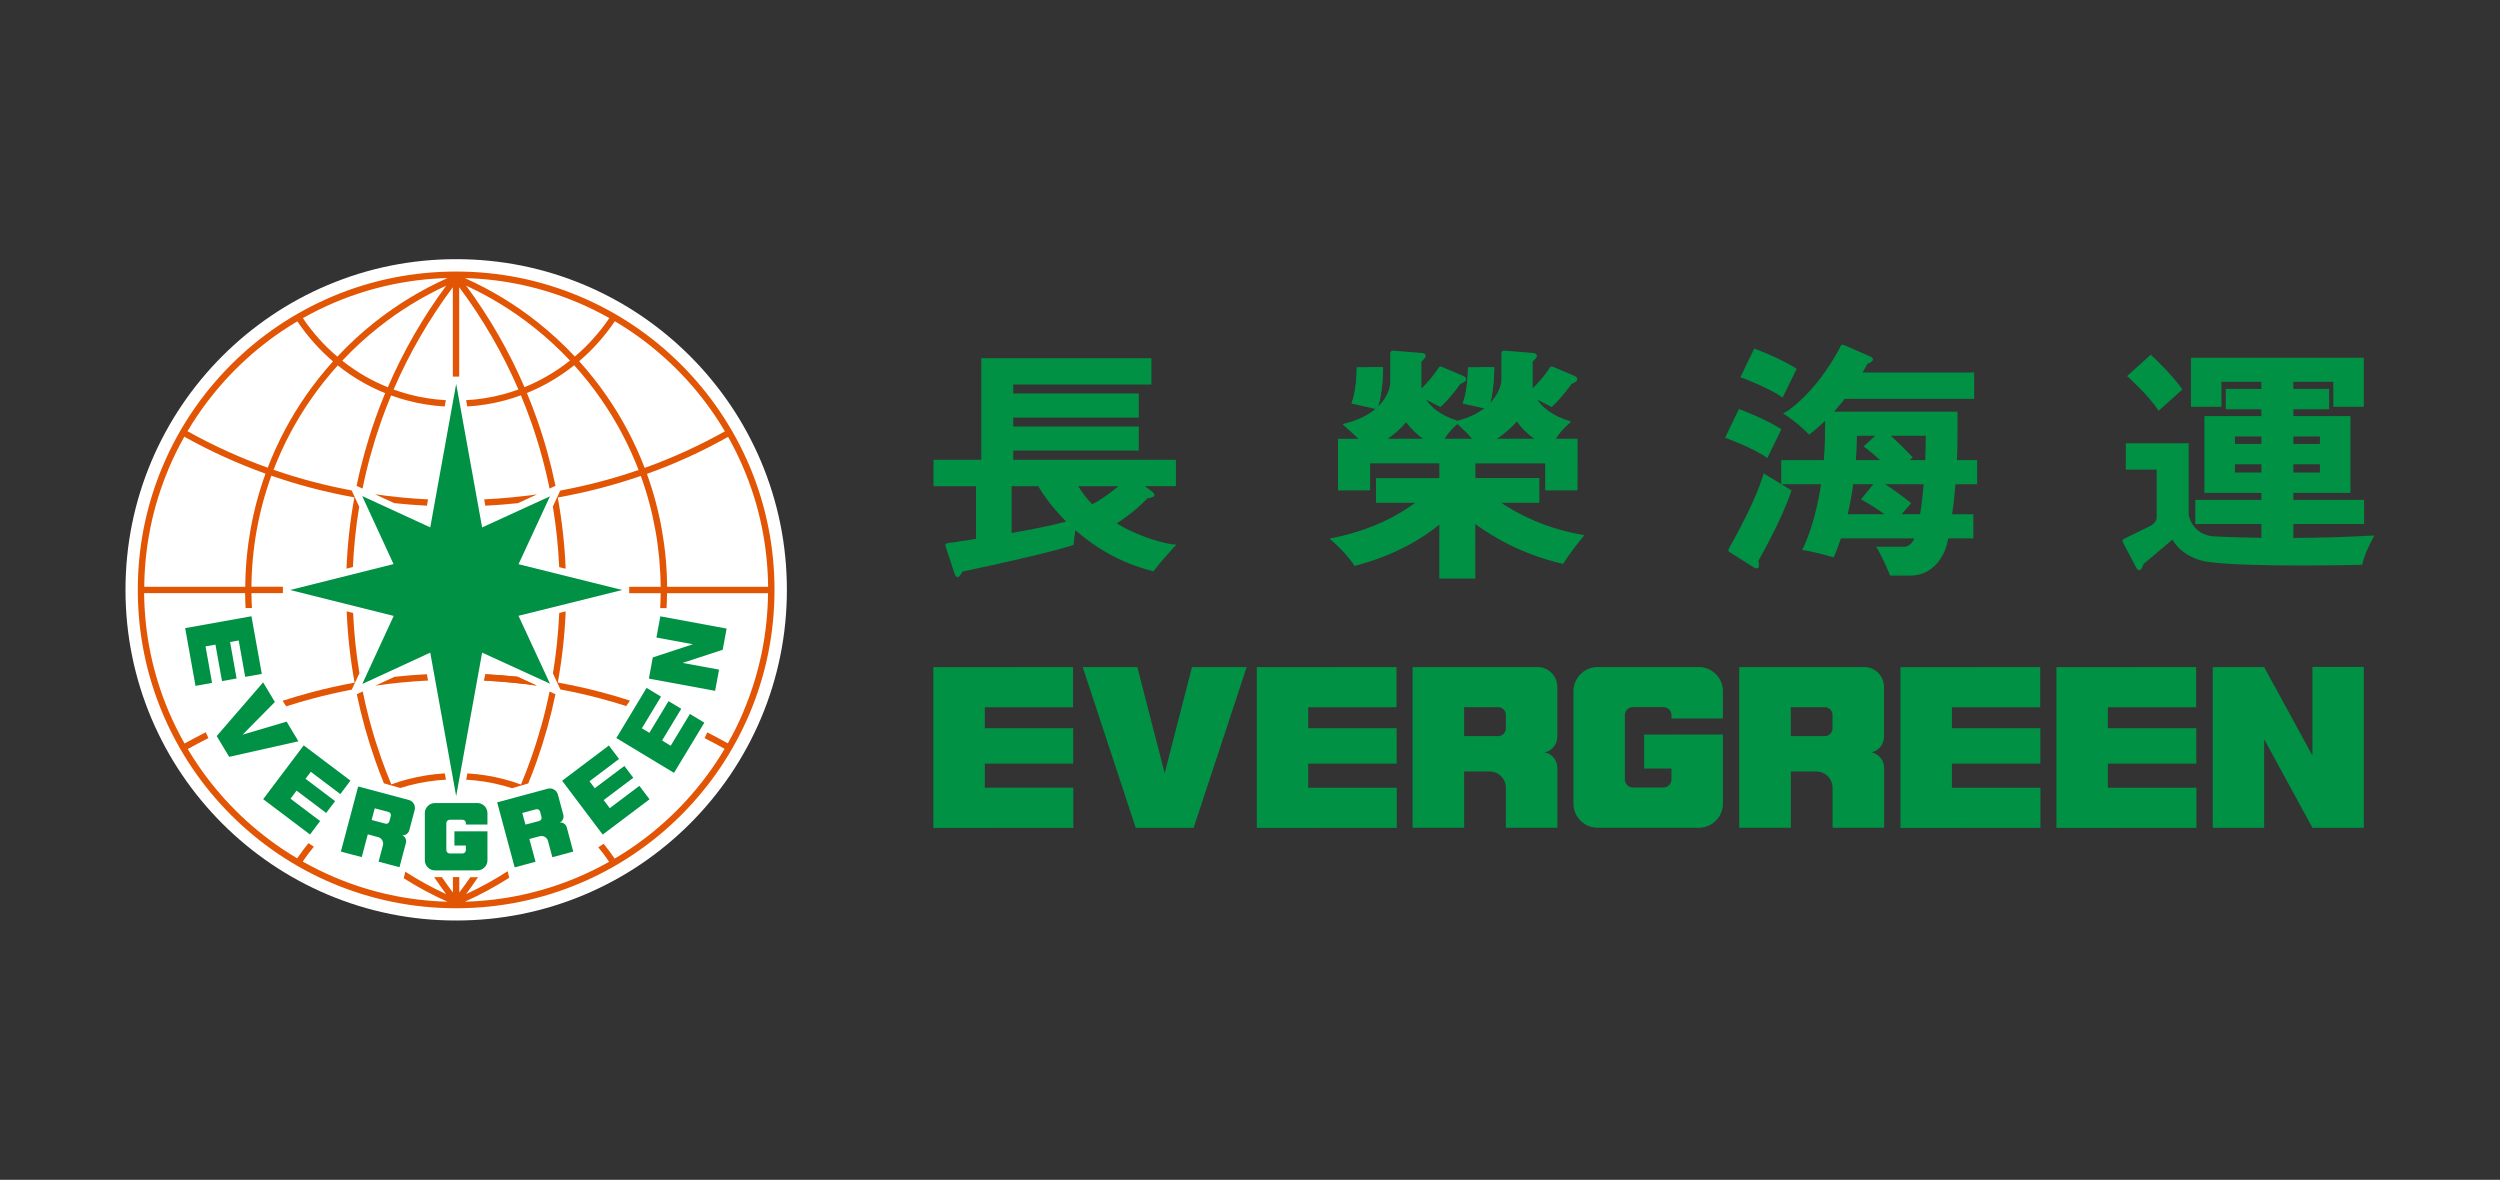 <?xml version="1.0" encoding="UTF-8"?><svg id="_x32_023" xmlns="http://www.w3.org/2000/svg" viewBox="0 0 600 283.15"><rect x="0" y="0" width="600" height="283.15" fill="#333333" stroke="none"/><defs><style>.cls-1{fill:#009144;}.cls-2{fill:#fff;}.cls-3{fill:#e25504;}</style></defs><path class="cls-1" d="M380.18,128.55c-9.06-1.45-15.88-5.02-20.15-7.89h9.38v-5.8h-15.35v-3.65h16.83v6.49h7.67l.02-12.27h-5.25c1.39-2.41,3.7-4.15,3.7-4.15-4.77-1.39-7.09-3.61-8.22-5.44,1.07.54,2.37,1.2,3.59,1.83,0,0,1.62-1.27,4.78-5.54,2.58-1.02.69-1.78.69-1.78l-5.26-2.22c-.52-.15-.72.37-.72.37,0,0-1.35,2.22-4.08,4.89-.02-.06-.02-.1-.03-.14v-6.48h.03c2.17-1.8.12-1.93.12-1.93l-6.99-.56c-.53.02-.56.57-.56.57h.01v6.62s-.18,2.7-2.74,5.38c.95-3.81.96-8.05.96-8.62l-6.29.04h0c0,1.53-.21,6.04-1.26,8.57l.09.04,5.19,1.16c-1.52,1.19-3.63,2.31-6.54,3.07-4.41-1.4-6.59-3.52-7.68-5.27,1.08.54,2.38,1.2,3.59,1.83,0,0,1.64-1.27,4.79-5.54,2.57-1.02.69-1.78.69-1.78l-5.26-2.22c-.51-.15-.72.37-.72.37,0,0-1.35,2.22-4.08,4.89-.02-.06-.02-.1-.03-.14v-6.48h.02c2.18-1.8.13-1.93.13-1.93l-6.99-.56c-.53.02-.56.57-.56.57h.01v6.93s.01,3.04-2.98,5.92c1.19-4,1.2-8.87,1.2-9.48l-6.29.04h0c0,1.53-.21,6.04-1.26,8.57l.08.04,5.77,1.29c-1.7,1.46-4.22,2.85-7.97,3.73,0,0,1.84,1.54,3.9,3.53h-5.02v12.27s7.67,0,7.67,0v-6.49h16.68v3.65h-15.24v5.8h9.55c-3.86,2.94-10.53,6.79-20.57,8.68v.03c.83.71,2.04,1.82,3.28,3.16.91.99,1.82,2.1,2.6,3.29,9.84-2.56,16.46-6.75,20.38-9.94v12.97h8.55v-13.11c4.32,3.17,11.5,7.41,21.09,9.58,1.67-2.66,3.77-5.27,5.03-6.78ZM359.08,105.42c1.59-1.04,3.4-2.48,4.97-4.29,1.23,1.81,2.84,3.23,4.32,4.29h-9.29ZM349.75,101.76c.8.68,2.28,2.03,3.67,3.66h-6.77c.94-1.66,2.32-2.99,3.1-3.66ZM337.49,101.32c1.23,1.71,2.78,3.08,4.2,4.11h-8.82c1.5-1.04,3.17-2.39,4.62-4.11Z"/><polygon class="cls-1" points="257.53 160.1 257.53 169.74 236.35 169.74 236.35 174.77 257.57 174.77 257.57 183.26 236.35 183.26 236.35 189.04 257.59 189.04 257.59 198.69 224 198.7 224 160.11 257.53 160.1"/><polygon class="cls-1" points="335.16 160.1 335.16 169.74 313.97 169.74 313.97 174.77 335.19 174.77 335.19 183.26 313.97 183.26 313.97 189.05 335.22 189.05 335.22 198.69 301.63 198.7 301.63 160.11 335.16 160.1"/><polygon class="cls-1" points="489.65 160.1 489.65 169.74 468.46 169.74 468.46 174.77 489.68 174.77 489.68 183.26 468.46 183.26 468.46 189.05 489.7 189.05 489.7 198.69 456.11 198.7 456.11 160.11 489.65 160.1"/><polygon class="cls-1" points="527.08 160.1 527.08 169.74 505.89 169.74 505.89 174.77 527.11 174.77 527.11 183.26 505.89 183.26 505.89 189.05 527.14 189.05 527.14 198.69 493.54 198.7 493.54 160.11 527.08 160.1"/><polygon class="cls-1" points="299.2 160.1 286.08 160.1 279.52 185.57 272.96 160.1 259.85 160.1 272.58 198.68 286.47 198.68 299.2 160.1"/><path class="cls-1" d="M370.62,180.57c1.83-.3,3.14-1.89,3.14-3.8v-11.69h0c0-.06,0-.11,0-.17,0-2.66-2.08-4.82-4.74-4.82h-30v38.57h12.38v.02s-.01-13.53-.01-13.53h6.18v.02c2.12.01,3.83,1.73,3.83,3.85,0,.04,0,.09,0,.13h0v9.5h0s6.6,0,6.6,0h0s5.78,0,5.78,0v-3.82s0-.05,0-.08v-10.4c0-1.92-1.33-3.51-3.16-3.8ZM351.39,169.73h1.97s.03,0,.05,0h6.16c1.07,0,1.84.86,1.84,1.93v3.08c0,1.06-.78,1.93-1.84,1.93h-6.16s-.05,0-.08,0h-1.94v-6.93Z"/><path class="cls-1" d="M449.02,180.57c1.83-.3,3.14-1.89,3.14-3.8v-11.69h0c0-.06,0-.11,0-.17,0-2.66-2.08-4.82-4.74-4.82h-30v38.57h12.38v.02s0-13.53,0-13.53h6.18v.02c2.11.01,3.83,1.73,3.83,3.85,0,.04,0,.09,0,.13h0v9.5h0s6.6,0,6.6,0h0s5.78,0,5.78,0v-14.3c0-1.92-1.33-3.51-3.16-3.8ZM429.79,169.73h1.97s.03,0,.05,0h6.16c1.07,0,1.84.86,1.84,1.93v3.08c0,1.06-.78,1.93-1.84,1.93h-6.16s-.05,0-.08,0h-1.94v-6.93Z"/><path class="cls-1" d="M413.5,172.44v-6.56c0-3.18-2.6-5.79-5.78-5.79h-24.3c-3.18,0-5.79,2.61-5.79,5.79v27c0,3.18,2.6,5.78,5.79,5.78h24.3c3.18,0,5.78-2.6,5.78-5.78v-16.59h-12.35v.02h-6.56v8.13h6.56v2.63c0,1.06-.87,1.93-1.93,1.93h-7.33c-1.06,0-1.93-.87-1.93-1.93v-15.43c0-1.06.87-1.93,1.93-1.93h7.33c1.06,0,1.93.87,1.93,1.93v.79h12.35Z"/><polygon class="cls-1" points="567.31 160.07 554.98 160.07 554.98 181.33 543.39 160.09 531.06 160.09 531.06 198.67 543.4 198.67 543.4 177.42 554.99 198.67 567.31 198.67 567.31 160.07"/><path class="cls-2" d="M78.59,68.44c-4.7,1.99-9.24,4.45-13.48,7.32-4.2,2.84-8.15,6.1-11.74,9.69-3.59,3.59-6.85,7.54-9.69,11.74-2.87,4.24-5.33,8.78-7.32,13.48-4.14,9.79-6.24,20.18-6.24,30.89s2.1,21.11,6.24,30.89c1.99,4.7,4.45,9.24,7.32,13.48,2.84,4.2,6.1,8.15,9.69,11.74s7.54,6.85,11.74,9.69c4.24,2.87,8.78,5.33,13.48,7.32,9.79,4.14,20.18,6.24,30.89,6.24s21.11-2.1,30.9-6.24c4.7-1.99,9.24-4.45,13.48-7.32,4.2-2.84,8.15-6.1,11.74-9.69,3.59-3.59,6.85-7.54,9.69-11.74,2.87-4.24,5.33-8.78,7.32-13.48,4.14-9.79,6.24-20.18,6.24-30.89s-2.1-21.1-6.24-30.89h0c-1.99-4.7-4.45-9.24-7.32-13.48-2.84-4.2-6.1-8.15-9.69-11.74-3.59-3.59-7.54-6.85-11.74-9.69-4.24-2.87-8.78-5.33-13.48-7.32-9.79-4.14-20.18-6.24-30.9-6.24s-21.11,2.1-30.89,6.24Z"/><path class="cls-3" d="M84.43,165.51c.48-1.04,1.12-2.42,1.83-3.94-.79-4.77-1.29-9.59-1.51-14.46-.51-.13-1.02-.25-1.55-.38.24,5.76.87,11.47,1.9,17.1-3.49.64-6.95,1.41-10.37,2.32-2.32.62-4.63,1.3-6.91,2.04l.87,1.33c2.13-.68,4.27-1.32,6.44-1.89,3.07-.82,6.18-1.52,9.31-2.12Z"/><path class="cls-3" d="M133.87,163.8c1.03-5.62,1.66-11.33,1.9-17.08-.52.13-1.04.26-1.55.39-.22,4.88-.73,9.73-1.52,14.51.69,1.48,1.31,2.82,1.79,3.85,3.1.58,6.17,1.26,9.2,2.06,2.23.58,4.43,1.23,6.61,1.93l.89-1.32c-2.35-.76-4.72-1.45-7.12-2.08-3.36-.88-6.76-1.63-10.2-2.25Z"/><path class="cls-3" d="M107.03,187.13c-.09-.48-.18-.98-.27-1.52-3.06.18-6.07.66-9.01,1.44-1.3.34-2.58.74-3.84,1.2-.85-2.05-1.65-4.12-2.39-6.21-1.86-5.27-3.35-10.64-4.46-16.09-.52.24-1,.46-1.43.66,1.12,5.4,2.6,10.73,4.44,15.94.65,1.84,1.34,3.65,2.07,5.45l3.94,1.12c.68-.22,1.36-.42,2.05-.6,2.89-.77,5.87-1.23,8.89-1.4Z"/><path class="cls-3" d="M124.22,162.42c-.08,0-.15-.02-.23-.02-2.49-.26-4.99-.46-7.51-.58-.08.47-.18.97-.27,1.52,4.23.21,8.43.61,12.59,1.2-1.48-.68-3.06-1.41-4.58-2.11Z"/><path class="cls-3" d="M124.22,162.42c-.08,0-.15-.02-.23-.02-2.49-.26-4.99-.46-7.51-.58-.08.47-.18.97-.27,1.52,4.23.21,8.43.61,12.59,1.2-1.48-.68-3.06-1.41-4.58-2.11Z"/><path class="cls-3" d="M128.88,118.65c-4.18.59-8.42.99-12.68,1.2.1.54.19,1.05.28,1.52,2.62-.13,5.23-.34,7.82-.61,1.53-.7,3.11-1.43,4.59-2.11Z"/><path class="cls-3" d="M133.32,166.62c-.43-.2-.91-.42-1.42-.66-1.11,5.45-2.6,10.82-4.46,16.08-.74,2.11-1.55,4.19-2.41,6.25-1.26-.46-2.54-.87-3.83-1.22-2.94-.79-5.97-1.28-9.03-1.46-.1.53-.19,1.04-.28,1.52,3.02.17,6.01.64,8.91,1.42.7.19,1.39.4,2.08.62l3.9-1.14c.74-1.81,1.44-3.63,2.09-5.48,1.84-5.21,3.32-10.54,4.44-15.93Z"/><path class="cls-3" d="M179.88,111.83c-1.92-4.53-4.29-8.89-7.05-12.98-2.73-4.05-5.87-7.85-9.33-11.31-3.46-3.46-7.26-6.6-11.31-9.33-4.08-2.76-8.45-5.13-12.98-7.04-9.42-3.98-19.43-6-29.74-6s-20.32,2.02-29.74,6c-4.53,1.92-8.89,4.28-12.98,7.04-4.05,2.73-7.85,5.87-11.31,9.33-3.46,3.46-6.59,7.26-9.33,11.31-2.76,4.08-5.13,8.45-7.04,12.98-3.98,9.42-6,19.42-6,29.74s2.02,20.32,6,29.74c1.92,4.53,4.28,8.89,7.04,12.98,2.73,4.05,5.87,7.85,9.33,11.31,3.46,3.46,7.26,6.59,11.31,9.33,4.08,2.76,8.45,5.13,12.98,7.04,9.42,3.98,19.42,6.01,29.74,6.01s20.32-2.02,29.74-6.01c4.53-1.91,8.89-4.28,12.98-7.04,4.05-2.73,7.85-5.87,11.31-9.33,3.46-3.46,6.59-7.26,9.33-11.31,2.76-4.09,5.13-8.45,7.05-12.98,3.98-9.42,6-19.42,6-29.74s-2.02-20.32-6-29.74ZM178.47,112.43c3.81,9.01,5.78,18.56,5.88,28.41h-24.24c-.08-9.35-1.73-18.49-4.85-27.11,6.76-2.42,13.28-5.39,19.48-8.88,1.39,2.46,2.63,4.99,3.73,7.59ZM151.34,79.49c3.97,2.68,7.69,5.76,11.08,9.14,3.39,3.39,6.46,7.12,9.14,11.08.84,1.24,1.64,2.51,2.41,3.81-6.13,3.44-12.57,6.38-19.25,8.77-2.34-6.11-5.42-11.95-9.22-17.41-1.99-2.87-4.16-5.6-6.5-8.19,3.26-2.78,6.15-6.01,8.56-9.59,1.28.76,2.54,1.55,3.77,2.38ZM138.62,72.59c2.6,1.1,5.15,2.36,7.62,3.75-2.34,3.45-5.13,6.56-8.27,9.23-2.77-2.95-5.75-5.7-8.93-8.22-5.38-4.27-11.25-7.83-17.49-10.61,9.38.25,18.47,2.22,27.07,5.86ZM136.79,86.54c-1.82,1.44-3.74,2.74-5.75,3.88-1.67.95-3.39,1.78-5.16,2.5-3.71-8.62-8.4-16.78-14.01-24.37,5.77,2.67,11.22,6.01,16.23,9.99,3.1,2.45,6,5.13,8.7,8ZM80.34,72.59c8.6-3.64,17.7-5.6,27.07-5.86-6.24,2.79-12.11,6.35-17.49,10.61-3.19,2.53-6.19,5.29-8.96,8.26-3.15-2.68-5.94-5.79-8.27-9.25,2.48-1.4,5.04-2.66,7.65-3.77ZM107.1,68.55c-5.61,7.59-10.31,15.77-14.02,24.39-1.77-.71-3.49-1.54-5.15-2.47-2.03-1.14-3.96-2.45-5.78-3.9,2.7-2.88,5.62-5.57,8.73-8.03,5.01-3.98,10.45-7.32,16.23-9.99ZM47.4,99.71c2.68-3.96,5.75-7.69,9.14-11.08,3.39-3.39,7.12-6.47,11.08-9.14,1.22-.82,2.47-1.61,3.74-2.37,2.41,3.59,5.3,6.83,8.56,9.61-2.32,2.57-4.48,5.3-6.47,8.15-3.79,5.45-6.86,11.27-9.2,17.37-6.66-2.39-13.11-5.32-19.25-8.76.76-1.28,1.55-2.54,2.39-3.77ZM40.49,112.43c1.1-2.6,2.36-5.15,3.75-7.62,6.22,3.48,12.73,6.44,19.48,8.87-3.13,8.64-4.78,17.79-4.86,27.16h-24.24c.09-9.85,2.07-19.4,5.88-28.41ZM178.47,170.71c-1.11,2.63-2.38,5.2-3.79,7.69-1.63-.91-3.27-1.79-4.94-2.63l-.63,1.39c1.62.82,3.22,1.67,4.8,2.56-.75,1.26-1.53,2.5-2.35,3.71-2.68,3.96-5.75,7.69-9.14,11.08-3.39,3.39-7.12,6.47-11.08,9.14-1.25.84-2.52,1.65-3.82,2.41-.83-1.23-1.71-2.41-2.64-3.55l-1.29.84c.92,1.11,1.79,2.27,2.6,3.48-2.45,1.38-4.98,2.63-7.57,3.72-8.6,3.64-17.69,5.6-27.07,5.86,3.7-1.65,7.26-3.57,10.67-5.75l-.39-1.57c-3.19,2.07-6.52,3.9-9.97,5.5.99-1.34,1.95-2.7,2.88-4.07h-1.85c-.86,1.24-1.75,2.47-2.66,3.69v-3.71h-.67s-.86,0-.86,0v3.71c-.91-1.22-1.79-2.45-2.65-3.7h-1.85c.93,1.39,1.89,2.74,2.88,4.08-3.39-1.56-6.66-3.36-9.8-5.38l-.39,1.56c3.36,2.14,6.87,4.02,10.5,5.64-9.37-.25-18.47-2.22-27.07-5.86-2.62-1.11-5.18-2.37-7.66-3.78.83-1.23,1.72-2.42,2.67-3.57l-1.29-.84c-.96,1.17-1.86,2.38-2.71,3.64-1.27-.75-2.51-1.54-3.73-2.36-3.96-2.68-7.69-5.75-11.08-9.14-3.39-3.39-6.46-7.12-9.14-11.08-.81-1.19-1.58-2.41-2.32-3.65,1.63-.91,3.29-1.79,4.96-2.63l-.63-1.4c-1.72.87-3.42,1.77-5.1,2.7-1.42-2.51-2.7-5.1-3.82-7.74-3.8-8.99-5.78-18.52-5.88-28.35h24.24c.01,1.2.05,2.39.11,3.58h1.53c-.07-1.19-.1-2.38-.11-3.58h7.54v-1.53h-7.55c.08-9.19,1.7-18.17,4.78-26.65,3.14,1.09,6.33,2.06,9.56,2.91,3.41.9,6.87,1.66,10.36,2.29-1.03,5.63-1.66,11.34-1.89,17.1.52-.13,1.04-.26,1.54-.38.22-4.87.72-9.71,1.51-14.49-.69-1.5-1.33-2.87-1.81-3.9-3.14-.59-6.25-1.28-9.33-2.09-3.18-.84-6.32-1.79-9.41-2.86,2.29-5.97,5.3-11.67,9.01-17,1.96-2.82,4.1-5.51,6.39-8.05,1.91,1.53,3.95,2.9,6.07,4.1,1.71.97,3.49,1.82,5.31,2.55-.86,2.06-1.66,4.14-2.4,6.24-1.85,5.24-3.34,10.59-4.46,16.01.43.2.91.42,1.43.66,1.11-5.48,2.61-10.88,4.47-16.16.74-2.09,1.54-4.16,2.39-6.2,1.26.46,2.54.87,3.84,1.21,2.94.78,5.96,1.26,9.01,1.45.1-.53.19-1.04.28-1.52-3.02-.17-6-.64-8.89-1.41-1.23-.33-2.44-.71-3.64-1.14,3.75-8.7,8.51-16.93,14.21-24.56v21.45h1.53v-21.45c5.7,7.63,10.45,15.84,14.21,24.54-1.19.44-2.41.82-3.63,1.15-2.91.78-5.9,1.26-8.92,1.42.09.47.18.98.28,1.51,3.06-.18,6.09-.67,9.04-1.46,1.29-.35,2.57-.76,3.83-1.22.85,2.05,1.65,4.13,2.4,6.23,1.87,5.29,3.36,10.68,4.47,16.15.52-.24,1-.46,1.43-.66-1.12-5.42-2.6-10.77-4.45-16-.75-2.12-1.55-4.21-2.41-6.27,1.82-.74,3.6-1.6,5.32-2.57,2.11-1.2,4.13-2.57,6.03-4.09,2.31,2.55,4.45,5.25,6.42,8.09,3.71,5.34,6.73,11.06,9.03,17.04-3.14,1.08-6.33,2.05-9.57,2.89-3.04.79-6.12,1.47-9.23,2.05-.47,1.03-1.09,2.36-1.77,3.84.79,4.79,1.3,9.65,1.52,14.54.51.13,1.02.26,1.55.38-.23-5.76-.87-11.47-1.89-17.1,3.44-.61,6.85-1.36,10.21-2.23,3.29-.86,6.53-1.84,9.72-2.94,3.06,8.46,4.68,17.43,4.76,26.61h-7.55v1.53h7.55c-.01,1.2-.05,2.39-.11,3.58h1.53c.06-1.19.1-2.38.11-3.58h24.24c-.1,9.83-2.08,19.36-5.88,28.35Z"/><path class="cls-3" d="M94.63,120.75c2.6.28,5.21.48,7.83.62.08-.47.18-.98.27-1.52-4.27-.21-8.52-.61-12.72-1.22,1.48.68,3.08,1.41,4.61,2.12Z"/><path class="cls-3" d="M90.08,164.56c4.18-.61,8.4-1.02,12.65-1.23-.1-.54-.19-1.05-.28-1.52-2.6.13-5.18.34-7.76.62-1.53.71-3.12,1.44-4.61,2.13Z"/><polygon class="cls-1" points="149.32 141.6 124.45 135.41 131.99 119.12 115.71 126.58 109.48 92.13 103.26 126.57 86.93 119.06 94.45 135.38 69.62 141.6 69.62 141.6 94.49 147.82 86.95 164.15 103.26 156.63 109.48 191.07 115.71 156.63 131.99 164.08 124.44 147.79 149.32 141.6 149.32 141.6"/><path class="cls-1" d="M116.99,197.9v-2.75c0-1.33-1.09-2.42-2.42-2.42h-10.19c-1.33,0-2.42,1.09-2.42,2.42v11.32c0,1.33,1.09,2.43,2.42,2.43h10.19c1.33,0,2.42-1.09,2.42-2.43v-6.95h-5.18s-2.75,0-2.75,0v3.4h2.75v1.1c0,.17-.06.34-.15.47-.15.21-.39.34-.66.34h-3.07c-.45,0-.81-.36-.81-.81v-6.47c0-.44.36-.81.81-.81h3.07c.44,0,.81.36.81.81v.33h5.18Z"/><polygon class="cls-1" points="71.62 177.91 68.79 173.19 58.22 176.32 65.97 168.48 63.15 163.77 52.01 176.65 55 181.64 71.62 177.91"/><path class="cls-1" d="M96.55,200.46c.77.07,1.47-.43,1.68-1.2l.09-.33.12-.45,1.05-3.96h0s.01-.05.02-.07c.29-1.08-.32-2.17-1.4-2.46l-.41-.11-.37-.1-11.37-3.02-4.15,15.62,5.01,1.33h0s1.45-5.47,1.45-5.47l2.5.67h0c.85.24,1.36,1.12,1.13,1.98,0,.02,0,.04-.02.06h0l-1.02,3.85h0s2.68.71,2.68.71h0l2.34.62.41-1.55s0-.02,0-.03l1.12-4.21c.21-.78-.16-1.56-.87-1.88ZM89.93,194l.8.21s.01,0,.02,0l2.5.66c.43.11.65.55.54.98l-.33,1.25c-.11.43-.52.7-.95.58l-2.5-.66s-.02,0-.03-.01l-.79-.21.75-2.81Z"/><polygon class="cls-1" points="76.83 197.05 69.72 191.69 71.18 189.75 78.28 195.11 80.42 192.27 73.32 186.91 74.59 185.23 81.68 190.58 84.11 187.35 72.89 178.89 63.16 191.8 74.4 200.28 76.83 197.05"/><polygon class="cls-1" points="50.89 163.89 49.33 155.13 51.71 154.71 53.28 163.46 56.78 162.83 55.22 154.08 57.29 153.71 58.85 162.45 62.83 161.74 60.35 147.9 44.44 150.75 46.92 164.61 50.89 163.89"/><polygon class="cls-1" points="158.48 147.92 157.54 153.01 166.3 154.62 156.67 157.78 155.73 162.87 171.63 165.8 172.57 160.71 163.81 159.1 173.45 155.94 174.39 150.86 158.48 147.92"/><path class="cls-1" d="M134.33,197.4c.71-.32,1.07-1.1.86-1.88l-.09-.33-.12-.45-1.06-3.95h0s-.01-.05-.02-.07c-.29-1.08-1.37-1.72-2.44-1.43l-.41.11-.37.1-11.36,3.06,4.2,15.61,5.01-1.35h0s-1.48-5.46-1.48-5.46l2.5-.67h0c.86-.22,1.74.29,1.97,1.15,0,.02,0,.04.01.05h0l1.04,3.84h0s2.67-.72,2.67-.72h0l2.34-.63-.42-1.55s0-.02,0-.03l-1.13-4.21c-.21-.78-.92-1.27-1.69-1.2ZM125.36,195.11l.8-.22s0,0,.02,0l2.49-.67c.43-.11.84.15.95.58l.34,1.25c.11.43-.1.86-.54.98l-2.49.67s-.02,0-.03,0l-.79.21-.76-2.8Z"/><polygon class="cls-1" points="153.45 188.6 146.34 193.96 144.88 192.02 151.99 186.67 149.85 183.83 142.74 189.18 141.48 187.5 148.57 182.15 146.13 178.92 134.91 187.38 144.65 200.3 155.89 191.83 153.45 188.6"/><polygon class="cls-1" points="165.58 171.35 160.97 178.98 158.9 177.72 163.5 170.11 160.45 168.27 155.85 175.88 154.05 174.79 158.64 167.19 155.18 165.1 147.92 177.13 161.76 185.49 169.04 173.44 165.58 171.35"/><path class="cls-1" d="M518.07,98.59h0s5.71-5.13,5.71-5.13c-2.47-3.46-6.15-6.99-7.6-8.34l-5.67,5.14c.07.06,5.2,4.65,7.55,8.32Z"/><path class="cls-1" d="M550.41,129.11v-3.35h16.97v-5.79h-16.97v-1.68h13.69v-18.43h-13.69s0-1.64,0-1.64h8.58v-4.89h-8.58v-1.69h9.58v6h7.32v-11.79h-41.48v11.79h7.32v-6h9.58v1.69h-8.54v4.89h8.54v1.64h-13.67s0,18.43,0,18.43h13.67v1.68h-15.86v5.79h15.86v3.31c-7.05-.09-11.47-.34-11.47-.34-5.18-.42-5.96-5.03-5.98-5.14v-17.21h-15.08v6.32h7.4v11.49c-.02.35-.19,1.35-1.51,2.03l-6.33,3.1s-.5.23-.31.74l3.24,6.19s.91,1.85,1.73-.86l6.96-5.88c2.88,4.87,8.66,5.35,8.66,5.35,9.86,1.37,36.88.69,36.88.69.63-3.04,2.94-7.04,2.94-7.04-7.05.41-13.72.57-19.48.59ZM550.41,104.75h6.37v1.79h-6.37v-1.79ZM550.41,111.43h6.37v1.98h-6.37v-1.98ZM542.74,113.41h-6.35v-1.98h6.35v1.98ZM542.74,106.54h-6.35v-1.79h6.35v1.79Z"/><path class="cls-1" d="M474.52,116.2v-5.78h-4.84c.12-3,.13-5.39.12-6.62v-5h-29.65c.93-1.03,1.79-2.07,2.58-3.07h31.06v-6.32h-26.79c.51-.86.89-1.58,1.14-2.07,2.61-1.01.72-1.78.72-1.78l-6.42-2.8c-.36-.1-.56.1-.66.25h0s-.02.04-.02.04c-.03.04-.04.07-.04.07h0l-.14.29h0c-.53,1.05-4.78,9.27-11.86,14.71l-.02-.03c0,.06-.19.29-1.75,1.13,0,0,2.88,1.68,6.24,5.08,1.37-1.04,2.65-2.16,3.83-3.31v1.71h-.02c0,.07.09,3.18-.28,7.73h-10.22v5.78h9.55c-.7,4.62-1.89,9.81-3.94,14.56h0l-.62,1.21c3.25.47,7.61,1.8,7.61,1.8.65-1.5,1.22-3.03,1.72-4.57h17.63c-1.01,2.3-2.68,2.01-2.68,2.01h-6.53c1.46,2.08,3.39,6.93,3.39,6.93h4.88c6.85-.11,8.62-7.08,8.62-7.08.12-.37.27-1.05.42-1.85h6.05v-5.79h-5.1c.36-2.41.62-4.86.81-7.2h5.18ZM453.74,104.58h8.45c0,1.31-.04,3.37-.14,5.84h-3.72l.74-.64c-1.94-2.07-3.83-3.88-5.33-5.2ZM461.69,116.2c-.2,2.39-.48,4.85-.86,7.2h-4.45l2.32-2.65c-2.34-1.86-4.58-3.44-6.3-4.55h9.3ZM445.66,104.58h4.4l-2.8,2.57h0s1.55,1.05,3.95,3.27h-5.8c.18-2.41.24-4.43.25-5.84ZM444.78,116.2h4.82l-2.98,3.66h0s2.21,1.05,5.64,3.54h-8.8c.58-2.5,1.01-4.93,1.32-7.2Z"/><path class="cls-1" d="M429.71,98.05l.02.03s-.02-.03-.02-.03Z"/><path class="cls-1" d="M423.29,113.63l-.54,1.65h0c-2.28,6.81-7.75,16.22-7.8,16.31l.4.24-.43-.18s-.31.45.1.8l5.92,3.75s1.7,1.14,1.07-1.61c1.46-2.58,5.83-10.51,7.97-16.89l-6.68-4.07Z"/><path class="cls-1" d="M427.83,95.41l3.37-6.9c-3.59-2.28-8.33-4.17-10.18-4.86l-3.32,6.89h0c.06.02,6.56,2.35,10.13,4.87h0Z"/><path class="cls-1" d="M424.16,109.92l3.37-6.9c-3.58-2.28-8.33-4.16-10.18-4.86l-3.32,6.89h0c.06.03,6.56,2.35,10.12,4.87h0Z"/><path class="cls-1" d="M280.59,130.52s-6.33-1.11-12.59-4.9c3.77-2.43,6.2-4.76,7.41-6.04h0c2.82-.32,1.16-1.54,1.16-1.54l-1.81-1.36h7.46v-6.33h-39.04v-2.2h30.13v-5.78h-30.13v-2.15h30.13v-5.79h-30.13v-2.14h33.17v-6.32h-40.84v24.39h-11.47v6.33h10.21v12.65c-4.03.63-6.9,1.03-6.9,1.03,0,0-.56.13-.45.65l2.23,6.76s.63,1.95,1.84-.6c21.63-4.55,26.69-6.41,26.69-6.41.09-1.22.26-2.45.44-3.52,4.45,3.91,10.62,7.85,18.7,9.87h0s0,0,0,0c1.01-1.31,2.24-2.74,3.28-3.92,1.26-1.43,2.25-2.48,2.25-2.48-.31.02-1.74-.19-1.74-.19ZM262.1,121c-1.23-1.27-2.36-2.71-3.31-4.31h9.61c-1.25,1.08-2.98,2.42-5.23,3.78l-1.07.53ZM242.79,127.92v-11.23h6.39c.61,1.07,2.78,4.57,6.7,8.48-3.33.93-8.26,1.9-13.09,2.75Z"/><path class="cls-1" d="M380.18,128.41c-9.06-1.45-15.88-5.02-20.15-7.89h9.38v-5.78h-15.35v-3.66h16.83v6.48h7.67v-12.27s-5.24,0-5.24,0c1.39-2.42,3.7-4.15,3.7-4.15-4.77-1.38-7.08-3.61-8.22-5.44,1.07.55,2.37,1.22,3.59,1.84,0,0,1.63-1.27,4.79-5.54,2.57-1.01.69-1.78.69-1.78l-5.26-2.23c-.52-.14-.72.36-.72.36,0,0-1.35,2.23-4.09,4.9,0-.05-.01-.1-.02-.14v-6.48h.02c2.18-1.81.12-1.92.12-1.92l-6.98-.57c-.54.04-.56.58-.56.58h.01v6.61s-.17,2.7-2.74,5.38c.95-3.81.96-8.05.96-8.62l-6.3.05h0c.01,1.52-.2,6.03-1.25,8.57l.09.04,5.19,1.16c-1.53,1.2-3.64,2.31-6.54,3.07-4.41-1.4-6.59-3.51-7.68-5.27,1.08.55,2.37,1.22,3.59,1.84,0,0,1.63-1.27,4.79-5.54,2.58-1.01.7-1.78.7-1.78l-5.27-2.23c-.52-.14-.72.36-.72.36,0,0-1.34,2.23-4.08,4.9,0-.05-.01-.1-.03-.14v-6.48h.03c2.17-1.81.12-1.92.12-1.92l-6.98-.57c-.54.04-.56.58-.56.58h.02v6.92s0,3.04-2.99,5.93c1.19-4,1.2-8.88,1.2-9.49l-6.3.05h0c0,1.52-.2,6.03-1.26,8.57l.09.04,5.78,1.29c-1.7,1.47-4.22,2.85-7.98,3.73,0,0,1.84,1.54,3.9,3.54h-5.02v12.27s7.66,0,7.66,0v-6.48h16.69v3.66h-15.24v5.78h9.54c-3.86,2.94-10.53,6.8-20.56,8.68v.04c.83.71,2.05,1.82,3.28,3.16.91.99,1.83,2.11,2.6,3.29,9.84-2.55,16.45-6.74,20.38-9.94v12.98h8.54v-13.11c4.31,3.16,11.5,7.41,21.09,9.59,1.67-2.66,3.77-5.29,5.03-6.79ZM359.09,105.29c1.59-1.05,3.4-2.47,4.97-4.3,1.23,1.81,2.84,3.23,4.32,4.3h-9.29ZM349.75,101.63c.8.69,2.28,2.03,3.67,3.66h-6.77c.95-1.65,2.33-2.98,3.11-3.66ZM337.5,101.18c1.22,1.72,2.77,3.09,4.19,4.11h-8.82c1.51-1.02,3.18-2.4,4.63-4.11Z"/></svg>